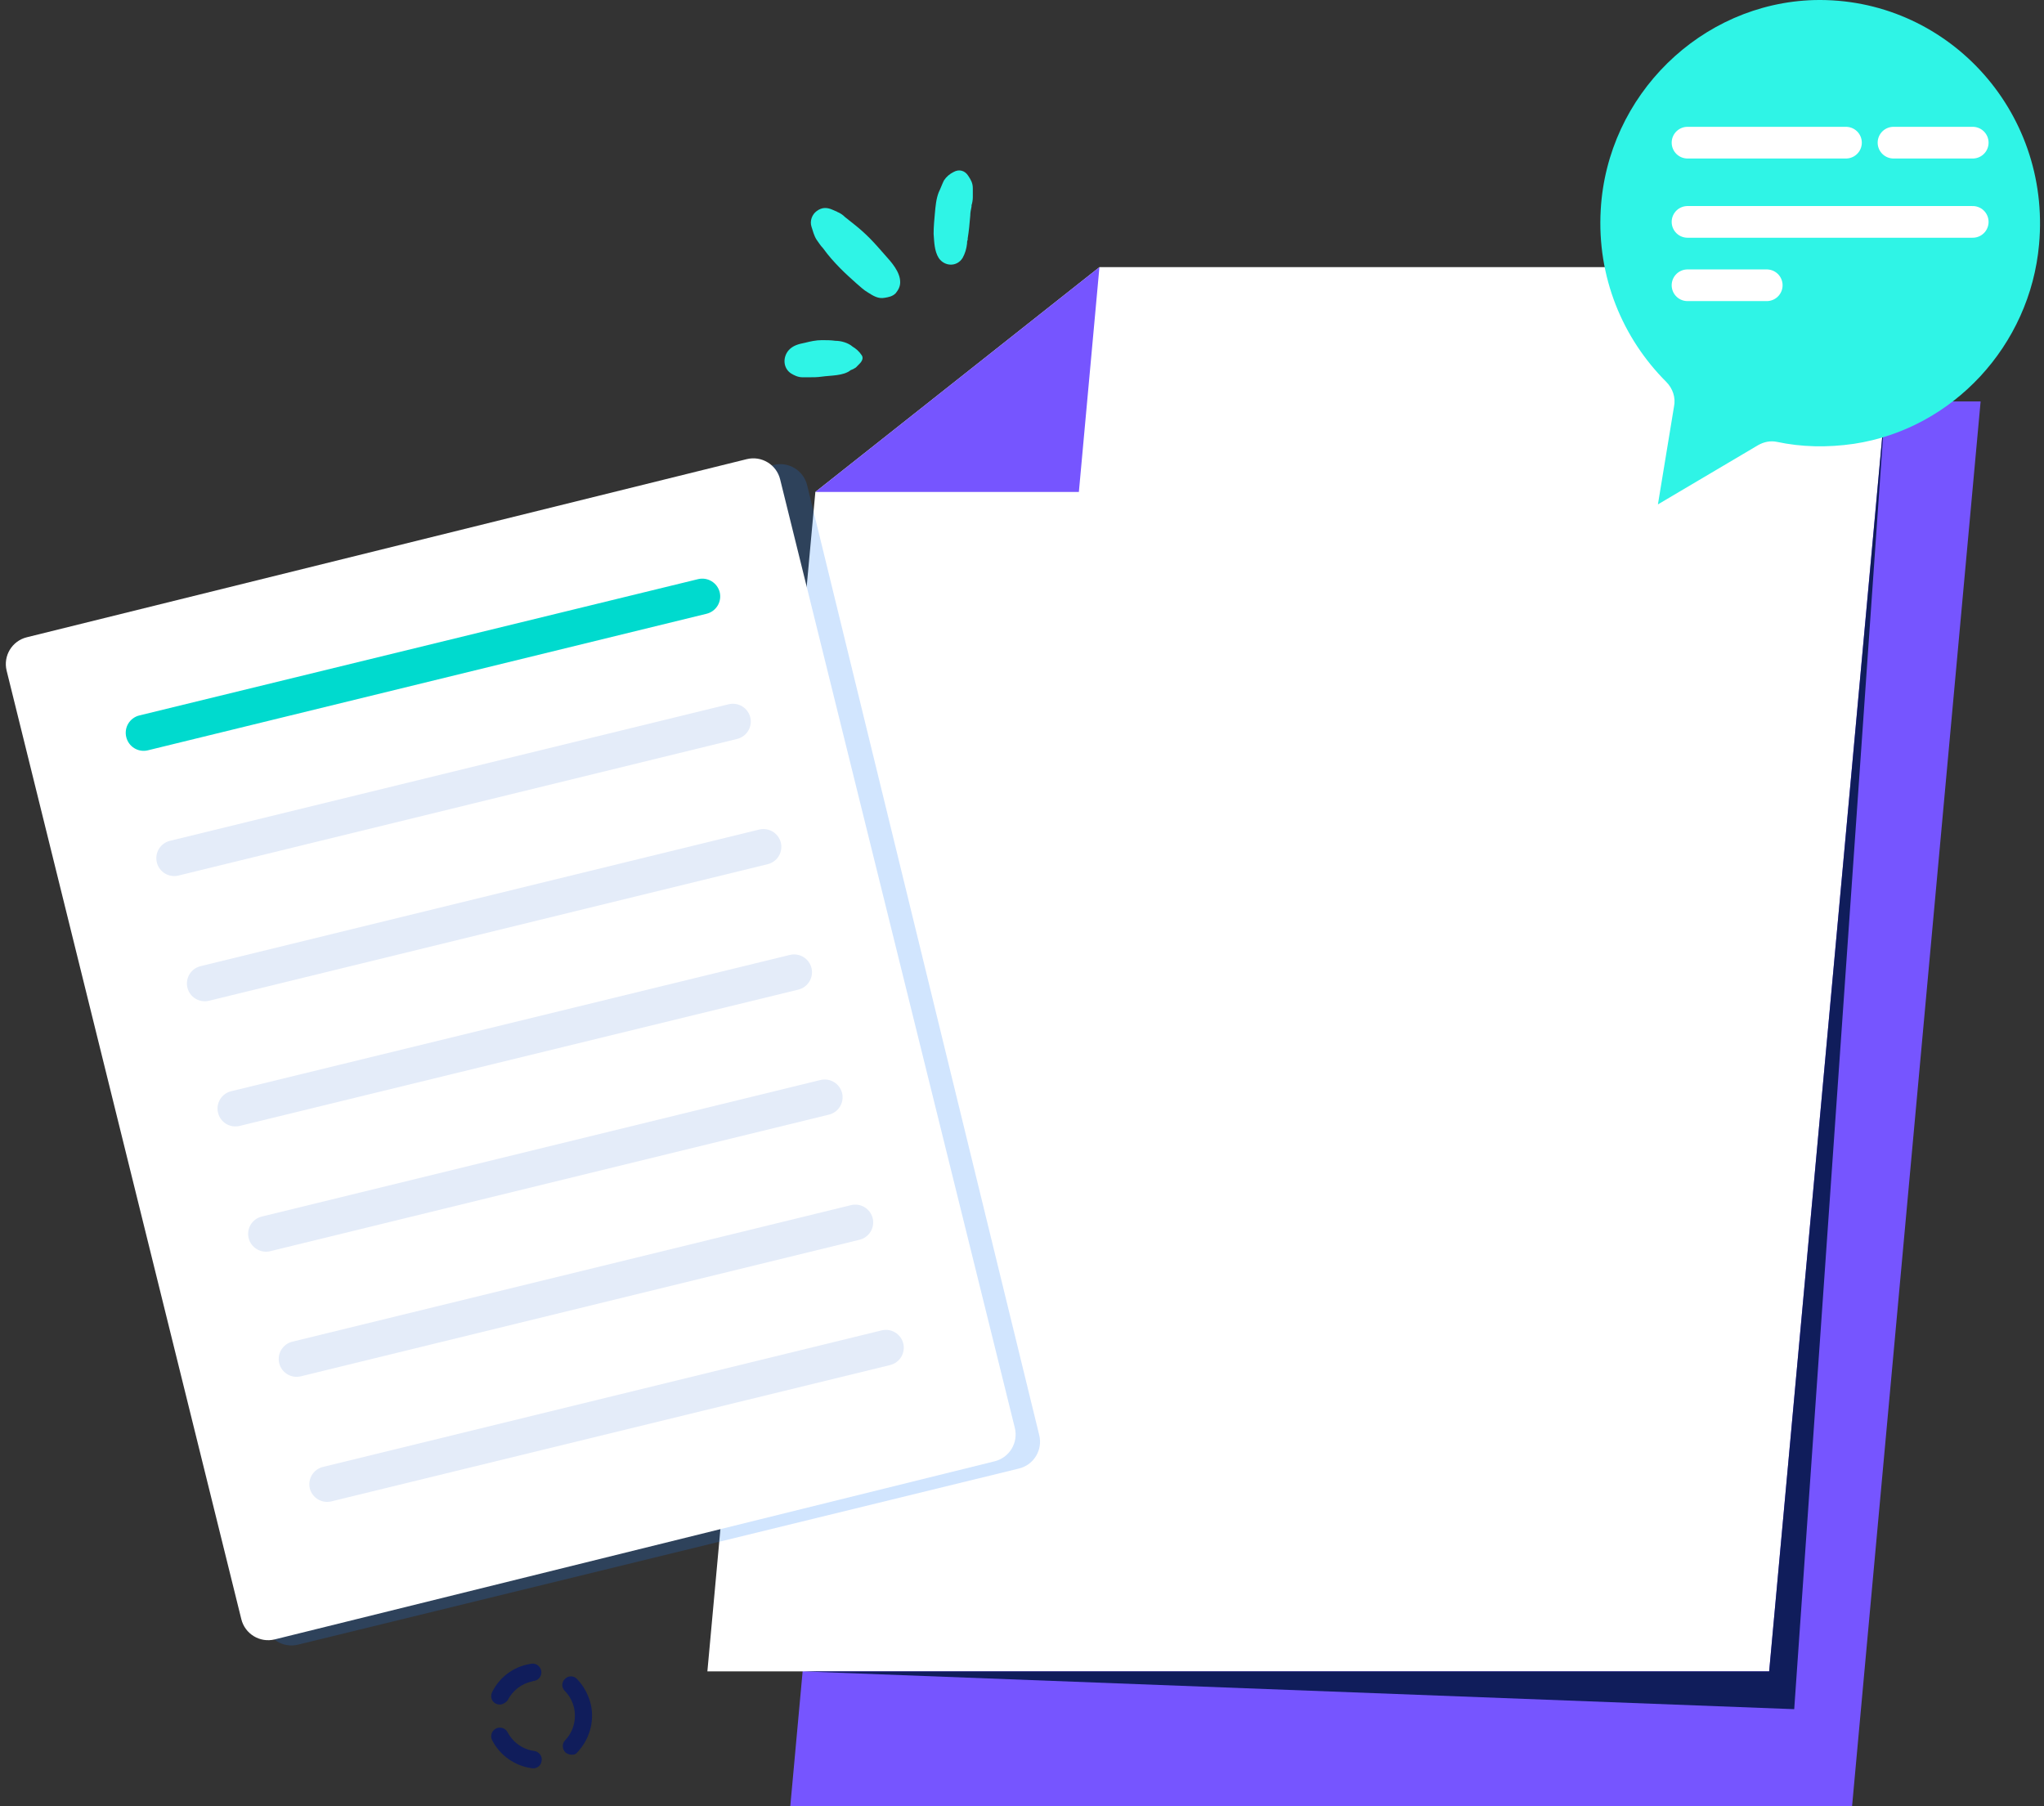 <svg width="129" height="114" viewBox="0 0 129 114" fill="none" xmlns="http://www.w3.org/2000/svg">
<rect x="0" y="0" width="129" height="114" fill="#333333" stroke="none"/>
<path d="M74.62 25.334L56.691 39.522L49.876 114.001H116.887L125 25.334H74.62Z" fill="#7655FF"/>
<path d="M73.322 39.522L74.62 25.334L56.69 39.522H73.322Z" fill="#5E7ABA"/>
<path d="M96.321 61.894C97.254 60.784 98.309 59.632 98.674 58.193C98.958 57 97.944 56.096 96.808 56.301C95.469 56.548 94.374 57.494 93.319 58.316C92.184 59.221 91.088 60.167 89.993 61.113C88.452 62.47 86.991 63.909 85.572 65.349C84.841 64.279 84.111 63.169 83.341 62.1C82.611 61.031 81.88 59.92 81.069 58.892C80.258 57.782 79.406 56.507 78.189 55.808C77.134 55.191 75.39 55.972 75.552 57.329C75.877 60.002 77.743 62.593 79.082 64.855C79.933 66.336 80.826 67.775 81.759 69.174C80.704 70.284 79.609 71.353 78.554 72.463C76.648 74.479 74.052 76.576 73.119 79.249C72.551 80.853 74.376 82.868 75.999 82.169C78.635 81.059 80.501 78.468 82.448 76.412C83.26 75.548 84.071 74.725 84.882 73.903C85.896 75.342 86.91 76.741 87.924 78.139C88.776 79.249 89.628 80.36 90.48 81.429C90.926 81.963 91.332 82.58 91.819 83.033C92.751 83.896 93.684 84.102 94.901 83.896C95.794 83.732 96.402 82.909 96.646 82.128C97.254 80.277 95.875 78.92 94.78 77.604C93.968 76.617 93.157 75.671 92.346 74.643C91.088 73.08 89.912 71.518 88.736 69.873C90.399 68.186 92.062 66.541 93.644 64.814C94.617 63.868 95.51 62.881 96.321 61.894Z" fill="#FF877B"/>
<path d="M69.388 16.861L51.458 31.05L44.644 105.487H111.655L119.768 16.861H69.388Z" fill="white"/>
<path d="M68.089 31.05L69.387 16.861L51.458 31.05H68.089Z" fill="#7655FF"/>
<path d="M50.647 105.488L113.236 107.873L118.996 25.334L111.654 105.488H50.647Z" fill="#101D5B"/>
<path d="M55.839 16.08C55.514 15.71 55.23 15.381 54.906 15.052C54.581 14.723 54.257 14.435 53.892 14.147C53.689 13.983 53.527 13.86 53.324 13.695C53.202 13.572 53.081 13.489 52.918 13.407C52.878 13.407 52.837 13.366 52.837 13.366C52.756 13.325 52.634 13.284 52.553 13.243C52.188 13.078 51.864 13.078 51.539 13.325C51.255 13.53 51.093 13.942 51.215 14.312C51.296 14.559 51.377 14.888 51.539 15.134C51.661 15.299 51.783 15.505 51.945 15.669C52.269 16.121 52.634 16.533 53.04 16.944C53.365 17.273 53.73 17.602 54.054 17.89C54.298 18.095 54.5 18.301 54.784 18.465C55.109 18.671 55.433 18.877 55.839 18.794C56.082 18.753 56.326 18.712 56.529 18.507C56.691 18.301 56.812 18.095 56.812 17.808C56.812 17.149 56.245 16.533 55.839 16.08Z" fill="#2FF4E6"/>
<path d="M54.379 22.414C54.217 22.167 54.014 22.002 53.811 21.879C53.527 21.632 53.081 21.509 52.716 21.509C52.432 21.468 52.148 21.468 51.864 21.468C51.499 21.468 51.134 21.55 50.809 21.632C50.404 21.715 50.038 21.797 49.755 22.126C49.389 22.578 49.43 23.236 49.917 23.565C50.12 23.689 50.363 23.812 50.647 23.812C50.769 23.812 50.931 23.812 51.053 23.812C51.337 23.812 51.58 23.812 51.864 23.771C52.432 23.689 53.243 23.73 53.689 23.36C53.811 23.318 53.892 23.277 54.014 23.195C54.095 23.113 54.176 23.03 54.257 22.948C54.419 22.784 54.501 22.578 54.379 22.414Z" fill="#2FF4E6"/>
<path d="M61.396 12.461C61.396 12.256 61.396 12.091 61.396 11.886C61.396 11.556 61.275 11.351 61.112 11.104C60.91 10.775 60.544 10.652 60.179 10.857C59.936 10.981 59.733 11.145 59.571 11.392C59.449 11.639 59.368 11.886 59.246 12.132C59.084 12.543 59.044 12.996 59.003 13.448C58.962 13.901 58.922 14.312 58.922 14.764C58.962 15.258 58.962 15.834 59.246 16.286C59.611 16.821 60.382 16.862 60.747 16.286C60.91 15.998 60.991 15.71 61.031 15.381C61.031 15.299 61.031 15.217 61.072 15.134C61.072 15.093 61.072 15.052 61.072 15.052C61.153 14.559 61.193 14.106 61.234 13.613C61.234 13.407 61.275 13.243 61.315 13.037C61.315 12.996 61.315 12.955 61.315 12.955C61.356 12.831 61.396 12.626 61.396 12.461Z" fill="#2FF4E6"/>
<path d="M33.745 111.599C33.698 111.599 33.629 111.622 33.56 111.599C32.497 111.46 31.549 110.789 31.064 109.84C30.925 109.586 31.017 109.239 31.295 109.1C31.549 108.961 31.896 109.054 32.034 109.331C32.381 109.979 33.005 110.419 33.721 110.511C34.022 110.558 34.23 110.835 34.184 111.113C34.161 111.39 33.976 111.552 33.745 111.599ZM36.171 110.743C36.01 110.766 35.825 110.719 35.686 110.604C35.478 110.396 35.455 110.049 35.663 109.84C36.171 109.308 36.379 108.568 36.241 107.851C36.148 107.411 35.963 107.041 35.64 106.717C35.432 106.509 35.432 106.162 35.663 105.954C35.871 105.746 36.218 105.746 36.425 105.977C36.865 106.44 37.165 107.018 37.304 107.643C37.512 108.707 37.188 109.794 36.449 110.581C36.379 110.673 36.287 110.743 36.171 110.743ZM31.642 107.573C31.526 107.596 31.41 107.573 31.295 107.527C31.017 107.388 30.925 107.064 31.064 106.787C31.526 105.861 32.381 105.214 33.398 105.029C33.444 105.029 33.49 105.005 33.537 105.005C33.837 104.959 34.114 105.167 34.161 105.468C34.207 105.769 33.999 106.046 33.698 106.093C33.675 106.093 33.629 106.093 33.606 106.116C32.913 106.255 32.358 106.694 32.034 107.319C31.942 107.435 31.803 107.527 31.642 107.573Z" fill="#101D5B"/>
<path d="M114.491 0.004C107.352 0.21 101.43 6.009 101.024 13.247C100.781 17.483 102.403 21.349 105.162 24.104C105.567 24.515 105.77 25.091 105.648 25.667L104.634 31.835L110.962 28.093C111.327 27.887 111.733 27.805 112.138 27.887C113.68 28.216 115.302 28.258 117.006 28.011C123.253 27.065 128.121 21.801 128.689 15.426C129.459 6.913 122.766 -0.201 114.491 0.004Z" fill="#2FF4E6"/>
<path d="M106.502 9.004H116.502" stroke="white" stroke-width="2" stroke-linecap="round" stroke-linejoin="round"/>
<path d="M119.502 9.004L124.502 9.004" stroke="white" stroke-width="2" stroke-linecap="round" stroke-linejoin="round"/>
<path d="M106.502 14.004H124.502" stroke="white" stroke-width="2" stroke-linecap="round" stroke-linejoin="round"/>
<path d="M106.502 18.004H111.502" stroke="white" stroke-width="2" stroke-linecap="round" stroke-linejoin="round"/>
<g style="mix-blend-mode:multiply" opacity="0.2">
<path d="M50.94 30.623L65.588 90.578C65.817 91.513 65.244 92.457 64.309 92.685L18.808 103.802C17.872 104.031 16.929 103.458 16.7 102.523L2.052 42.568C1.823 41.633 2.396 40.689 3.331 40.461L48.832 29.343C49.768 29.115 50.711 29.688 50.94 30.623Z" fill="#1B7BF9"/>
</g>
<path d="M49.235 30.252L64.047 90.119C64.278 91.052 63.709 91.997 62.775 92.228L17.341 103.469C16.407 103.7 15.463 103.131 15.231 102.197L0.419 42.33C0.188 41.396 0.758 40.452 1.691 40.221L47.126 28.979C48.06 28.748 49.004 29.318 49.235 30.252Z" fill="white"/>
<path d="M11.258 55.261L46.523 46.637C46.813 46.566 47.063 46.382 47.218 46.127C47.373 45.873 47.421 45.567 47.352 45.276C47.28 44.987 47.097 44.737 46.842 44.582C46.587 44.427 46.281 44.379 45.991 44.448L10.723 53.068C10.433 53.14 10.184 53.323 10.029 53.578C9.875 53.833 9.827 54.139 9.898 54.429C9.968 54.72 10.151 54.971 10.406 55.127C10.661 55.282 10.968 55.331 11.258 55.261Z" fill="#E4ECF9"/>
<path d="M13.19 63.163L48.451 54.542C48.742 54.471 48.992 54.288 49.147 54.033C49.302 53.778 49.35 53.472 49.28 53.182C49.208 52.893 49.024 52.644 48.769 52.489C48.514 52.335 48.209 52.287 47.919 52.356L12.654 60.98C12.511 61.015 12.375 61.078 12.256 61.165C12.137 61.253 12.036 61.363 11.96 61.489C11.883 61.615 11.832 61.756 11.809 61.902C11.787 62.048 11.794 62.197 11.829 62.34C11.901 62.629 12.085 62.878 12.34 63.032C12.595 63.186 12.9 63.233 13.19 63.163Z" fill="#E4ECF9"/>
<path d="M15.122 71.062L50.387 62.458C50.676 62.386 50.926 62.203 51.081 61.948C51.236 61.693 51.285 61.387 51.215 61.097C51.144 60.807 50.96 60.557 50.705 60.402C50.45 60.247 50.145 60.199 49.854 60.268L14.586 68.873C14.443 68.908 14.307 68.971 14.188 69.058C14.069 69.145 13.968 69.255 13.892 69.382C13.815 69.508 13.764 69.648 13.741 69.795C13.719 69.941 13.726 70.09 13.761 70.233C13.796 70.377 13.858 70.513 13.946 70.632C14.033 70.752 14.143 70.853 14.269 70.93C14.396 71.007 14.536 71.058 14.682 71.081C14.829 71.103 14.978 71.097 15.122 71.062Z" fill="#E4ECF9"/>
<path d="M17.052 78.969L52.318 70.349C52.608 70.278 52.858 70.095 53.013 69.84C53.169 69.585 53.216 69.279 53.146 68.988C53.074 68.699 52.89 68.45 52.636 68.296C52.381 68.141 52.075 68.094 51.785 68.163L16.517 76.783C16.374 76.818 16.238 76.881 16.119 76.969C16 77.056 15.899 77.166 15.822 77.293C15.746 77.419 15.695 77.559 15.672 77.705C15.65 77.851 15.657 78 15.692 78.144C15.764 78.433 15.948 78.682 16.203 78.836C16.457 78.991 16.763 79.039 17.052 78.969Z" fill="#E4ECF9"/>
<path d="M18.983 86.866L54.248 78.246C54.538 78.175 54.788 77.992 54.944 77.737C55.099 77.482 55.147 77.175 55.077 76.885C55.004 76.597 54.82 76.348 54.566 76.194C54.311 76.039 54.006 75.991 53.716 76.06L18.448 84.68C18.304 84.715 18.169 84.778 18.05 84.866C17.931 84.953 17.83 85.063 17.753 85.189C17.677 85.316 17.625 85.456 17.603 85.602C17.581 85.748 17.587 85.897 17.622 86.041C17.694 86.33 17.878 86.58 18.133 86.734C18.387 86.889 18.693 86.936 18.983 86.866Z" fill="#E4ECF9"/>
<path d="M20.915 94.758L56.18 86.154C56.469 86.082 56.719 85.899 56.874 85.644C57.029 85.389 57.077 85.083 57.008 84.793C56.937 84.503 56.753 84.254 56.498 84.099C56.243 83.943 55.938 83.895 55.647 83.965L20.379 92.585C20.09 92.656 19.84 92.84 19.686 93.095C19.531 93.35 19.484 93.656 19.554 93.945C19.628 94.233 19.813 94.479 20.067 94.631C20.322 94.783 20.626 94.829 20.915 94.758Z" fill="#E4ECF9"/>
<path d="M9.328 47.357L44.593 38.737C44.883 38.666 45.133 38.483 45.289 38.228C45.444 37.973 45.492 37.667 45.422 37.376C45.348 37.088 45.165 36.839 44.91 36.685C44.656 36.531 44.351 36.482 44.061 36.551L8.793 45.155C8.649 45.19 8.514 45.253 8.395 45.341C8.275 45.428 8.175 45.538 8.098 45.665C8.021 45.791 7.97 45.931 7.948 46.077C7.925 46.223 7.932 46.373 7.967 46.516C8.001 46.661 8.063 46.797 8.15 46.918C8.236 47.039 8.346 47.141 8.473 47.22C8.599 47.298 8.74 47.35 8.887 47.374C9.033 47.398 9.183 47.392 9.328 47.357Z" fill="#00DACE"/>
</svg>

